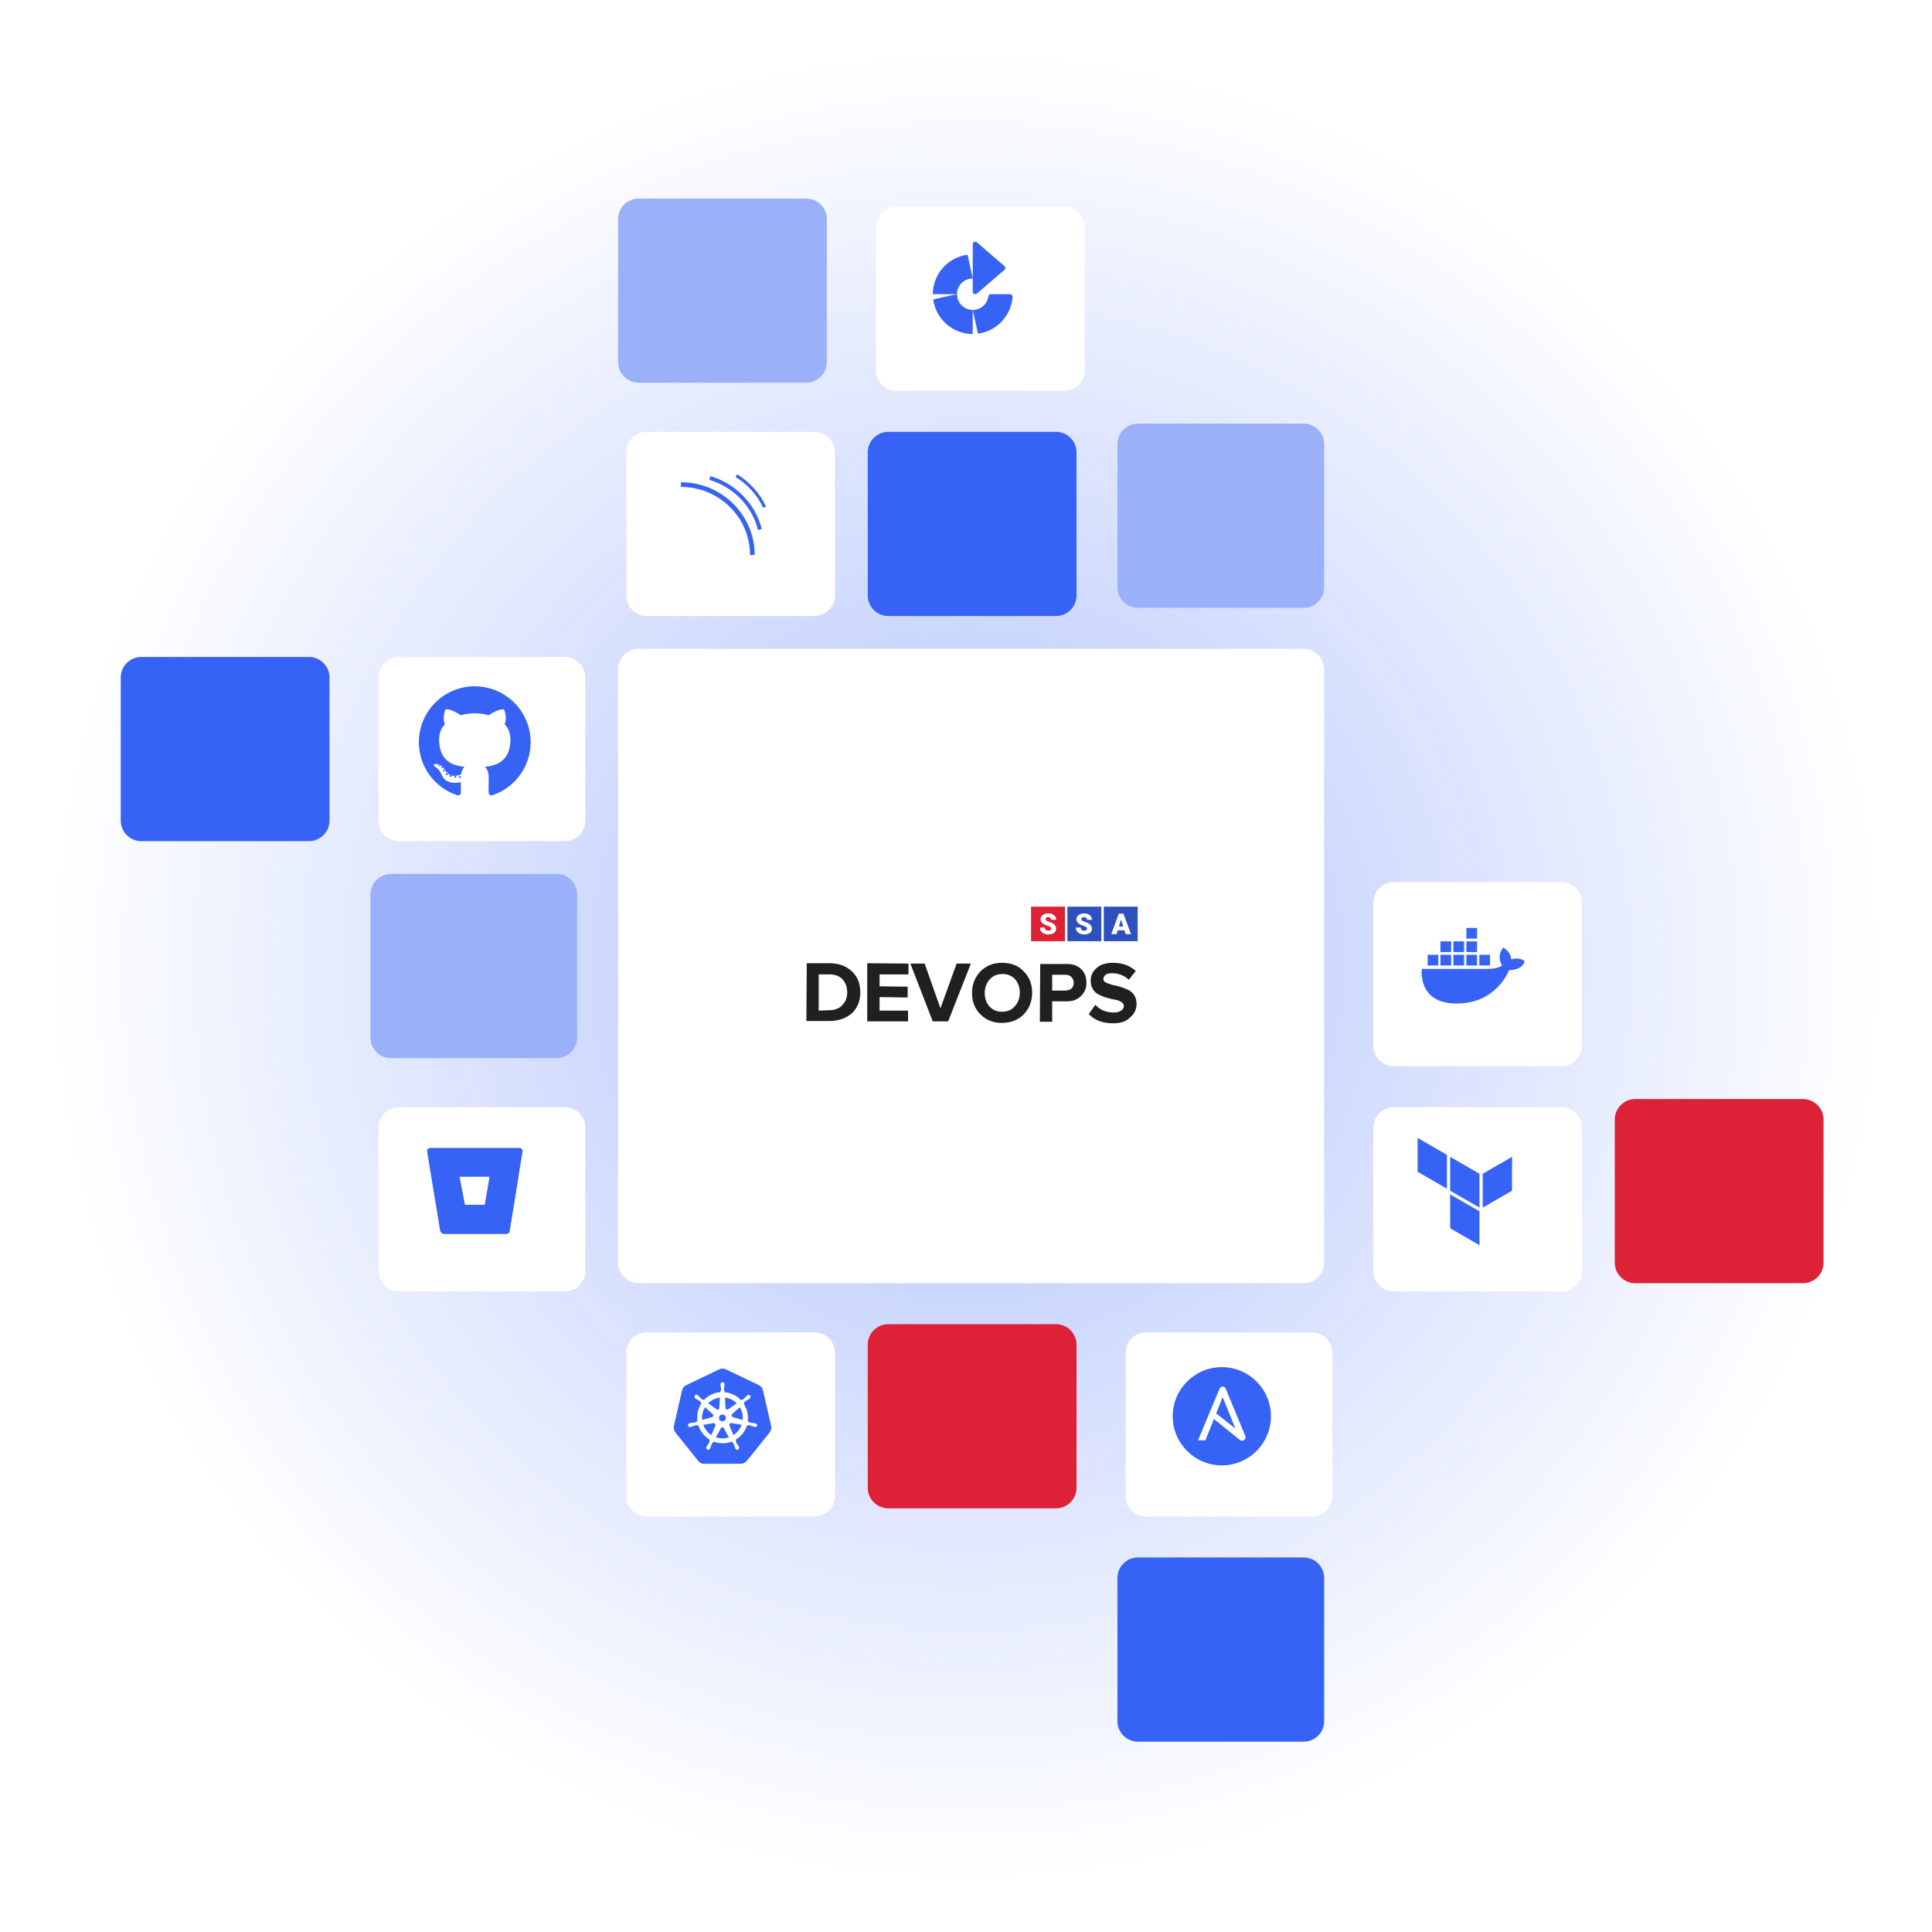 <?xml version="1.0" encoding="UTF-8" standalone="no"?>
<svg width="944" height="944" viewBox="0 0 944 944" fill="none" xmlns="http://www.w3.org/2000/svg">
<path d="M472 944C732.678 944 944 732.678 944 472C944 211.322 732.678 0 472 0C211.322 0 0 211.322 0 472C0 732.678 211.322 944 472 944Z" fill="url(#paint0_radial)" fill-opacity="0.4"/>
<path d="M424 657C424 651.477 428.521 647 434.099 647H515.901C521.479 647 526 651.477 526 657V727C526 732.523 521.479 737 515.901 737H434.099C428.521 737 424 732.523 424 727V657Z" fill="#DD2237"/>
<path d="M789 547C789 541.477 793.521 537 799.099 537H880.901C886.479 537 891 541.477 891 547V617C891 622.523 886.479 627 880.901 627H799.099C793.521 627 789 622.523 789 617V547Z" fill="#DD2237"/>
<g filter="url(#filter0_d)">
<path d="M546 767C546 761.477 550.477 757 556 757H637C642.523 757 647 761.477 647 767V837C647 842.523 642.523 847 637 847H556C550.477 847 546 842.523 546 837V767Z" fill="#3663F5"/>
</g>
<g filter="url(#filter1_d)">
<path d="M424 217C424 211.477 428.521 207 434.099 207H515.901C521.479 207 526 211.477 526 217V287C526 292.523 521.479 297 515.901 297H434.099C428.521 297 424 292.523 424 287V217Z" fill="#3663F5"/>
</g>
<path d="M181 437C181 431.477 185.477 427 191 427H272C277.523 427 282 431.477 282 437V507C282 512.523 277.523 517 272 517H191C185.477 517 181 512.523 181 507V437Z" fill="#9AB1FA"/>
<path d="M546 217C546 211.477 550.477 207 556 207H637C642.523 207 647 211.477 647 217V287C647 292.523 642.523 297 637 297H556C550.477 297 546 292.523 546 287V217Z" fill="#9AB1FA"/>
<path d="M302 107C302 101.477 306.521 97 312.099 97H393.901C399.479 97 404 101.477 404 107V177C404 182.523 399.479 187 393.901 187H312.099C306.521 187 302 182.523 302 177V107Z" fill="#9AB1FA"/>
<g filter="url(#filter2_d)">
<path d="M59 327C59 321.477 63.522 317 69.099 317H150.901C156.479 317 161 321.477 161 327V397C161 402.523 156.479 407 150.901 407H69.099C63.522 407 59 402.523 59 397V327Z" fill="#3663F5"/>
</g>
<g filter="url(#filter3_d)">
<path d="M546 657C546 651.477 550.477 647 556 647H637C642.523 647 647 651.477 647 657V727C647 732.523 642.523 737 637 737H556C550.477 737 546 732.523 546 727V657Z" fill="white"/>
</g>
<g filter="url(#filter4_d)">
<path d="M667 547C667 541.477 671.521 537 677.099 537H758.901C764.479 537 769 541.477 769 547V617C769 622.523 764.479 627 758.901 627H677.099C671.521 627 667 622.523 667 617V547Z" fill="white"/>
</g>
<g filter="url(#filter5_d)">
<path d="M667 437C667 431.477 671.521 427 677.099 427H758.901C764.479 427 769 431.477 769 437V507C769 512.523 764.479 517 758.901 517H677.099C671.521 517 667 512.523 667 507V437Z" fill="white"/>
</g>
<g filter="url(#filter6_d)">
<path d="M181 547C181 541.477 185.477 537 191 537H272C277.523 537 282 541.477 282 547V617C282 622.523 277.523 627 272 627H191C185.477 627 181 622.523 181 617V547Z" fill="white"/>
</g>
<g filter="url(#filter7_d)">
<path d="M302 657C302 651.477 306.521 647 312.099 647H393.901C399.479 647 404 651.477 404 657V727C404 732.523 399.479 737 393.901 737H312.099C306.521 737 302 732.523 302 727V657Z" fill="white"/>
</g>
<path d="M302 327.133C302 321.537 306.477 317 312 317H637C642.523 317 647 321.537 647 327.133V616.867C647 622.463 642.523 627 637 627H312C306.477 627 302 622.463 302 616.867V327.133Z" fill="white"/>
<g filter="url(#filter8_d)">
<path d="M181 327C181 321.477 185.477 317 191 317H272C277.523 317 282 321.477 282 327V397C282 402.523 277.523 407 272 407H191C185.477 407 181 402.523 181 397V327Z" fill="white"/>
</g>
<g filter="url(#filter9_d)">
<path d="M302 217C302 211.477 306.521 207 312.099 207H393.901C399.479 207 404 211.477 404 217V287C404 292.523 399.479 297 393.901 297H312.099C306.521 297 302 292.523 302 287V217Z" fill="white"/>
</g>
<g filter="url(#filter10_d)">
<path d="M424 107C424 101.477 428.521 97 434.099 97H515.901C521.479 97 526 101.477 526 107V177C526 182.523 521.479 187 515.901 187H434.099C428.521 187 424 182.523 424 177V107Z" fill="white"/>
</g>
<path d="M405.107 498.873H394L394.188 470.635H405.295C409.813 470.635 413.39 471.952 416.214 474.588C419.038 477.224 420.355 480.612 420.355 484.942C420.355 489.272 418.849 492.66 416.214 495.108C413.202 497.743 409.437 498.873 405.107 498.873ZM405.107 493.602C407.742 493.602 410.001 492.849 411.508 491.154C413.202 489.46 413.955 487.389 413.955 484.942C413.955 482.306 413.202 480.236 411.696 478.541C410.19 476.847 407.931 476.094 405.107 476.094H400.024V493.79L405.107 493.602Z" fill="#202023"/>
<path d="M443.699 499.059H423.744V470.633L443.887 470.821V476.092H429.768V481.928L443.511 482.116V487.387L429.768 487.199V493.788H443.699V499.059Z" fill="#202023"/>
<path d="M463.277 499.059H455.747L444.828 470.821H451.793L459.512 492.658L467.418 470.821H474.384L463.277 499.059Z" fill="#202023"/>
<path d="M489.631 499.812C485.301 499.812 481.913 498.494 479.089 495.67C476.265 492.847 474.947 489.458 474.947 485.128C474.947 480.798 476.453 477.41 479.089 474.586C481.913 471.762 485.489 470.445 489.631 470.445C493.961 470.445 497.538 471.762 500.173 474.586C502.997 477.41 504.315 480.798 504.315 485.128C504.315 489.458 502.809 492.847 500.173 495.67C497.538 498.306 493.961 499.812 489.631 499.812ZM483.419 491.717C484.925 493.411 486.995 494.353 489.631 494.353C492.267 494.353 494.337 493.411 495.843 491.717C497.349 490.023 498.291 487.764 498.291 485.128C498.291 482.493 497.538 480.234 496.032 478.539C494.526 476.845 492.455 475.904 489.819 475.904C487.184 475.904 485.113 476.845 483.607 478.539C482.101 480.234 481.16 482.493 481.16 485.128C481.16 487.764 481.913 490.023 483.419 491.717Z" fill="#202023"/>
<path d="M514.104 499.247H508.08L508.268 471.009H521.446C524.458 471.009 526.717 471.95 528.411 473.645C530.106 475.339 530.859 477.598 530.859 480.234C530.859 482.869 529.917 484.94 528.223 486.634C526.529 488.328 524.27 489.27 521.258 489.27H514.104V499.247ZM520.505 483.999C521.634 483.999 522.764 483.622 523.517 483.057C524.27 482.304 524.646 481.363 524.646 480.234C524.646 479.104 524.27 478.163 523.517 477.41C522.764 476.657 521.823 476.28 520.505 476.28H514.104V483.999H520.505Z" fill="#202023"/>
<path d="M543.848 500C538.765 500 534.812 498.494 531.988 495.482L535.189 490.964C537.636 493.6 540.648 494.729 544.225 494.729C545.731 494.729 547.048 494.353 547.801 493.788C548.743 493.223 549.119 492.47 549.119 491.529C549.119 490.776 548.743 490.211 547.99 489.646C547.237 489.081 546.107 488.705 544.978 488.517C543.848 488.329 542.53 487.952 541.024 487.576C539.518 487.199 538.389 486.634 537.071 486.07C535.942 485.505 534.812 484.752 534.059 483.434C533.306 482.304 532.93 480.798 532.93 479.104C532.93 476.657 533.871 474.586 535.942 472.892C537.824 471.198 540.46 470.445 543.848 470.445C548.366 470.445 551.943 471.762 554.955 474.398L551.567 478.728C549.307 476.657 546.672 475.527 543.283 475.527C541.966 475.527 541.024 475.716 540.271 476.28C539.518 476.845 539.142 477.41 539.142 478.351C539.142 479.104 539.518 479.669 540.271 480.045C541.024 480.422 542.154 480.798 543.283 481.175C544.413 481.363 545.731 481.74 547.237 482.116C548.554 482.493 549.872 483.057 551.19 483.622C552.32 484.187 553.449 485.128 554.202 486.258C554.955 487.387 555.332 488.893 555.332 490.399C555.332 493.035 554.39 495.294 552.32 496.988C550.437 499.059 547.613 500 543.848 500Z" fill="#202023"/>
<path d="M547.77 449.283C547.441 450.433 547.069 451.571 546.719 452.715C547.43 452.71 548.141 452.715 548.853 452.715C548.704 452.154 548.508 451.603 548.343 451.042C548.141 450.454 548.003 449.85 547.77 449.283Z" fill="#2E50BC"/>
<path d="M555.885 443.002C550.364 443.008 544.843 442.997 539.322 443.008C539.322 448.632 539.322 454.262 539.322 459.887C544.843 459.892 550.364 459.887 555.885 459.887C555.885 454.262 555.885 448.632 555.885 443.002ZM550.024 456.439C549.822 455.819 549.631 455.189 549.435 454.569C548.336 454.569 547.243 454.569 546.144 454.569C545.942 455.194 545.761 455.825 545.554 456.444C544.694 456.434 543.834 456.444 542.975 456.439C544.206 453.108 545.416 449.771 546.653 446.44C547.407 446.445 548.166 446.44 548.925 446.445C550.152 449.776 551.388 453.108 552.62 456.439C551.749 456.439 550.889 456.439 550.024 456.439Z" fill="#2E50BC"/>
<path d="M520.345 459.886C520.345 454.257 520.345 448.627 520.345 443.002C514.824 443.002 509.298 443.002 503.777 443.002C503.777 448.632 503.777 454.257 503.777 459.886C509.298 459.892 514.819 459.886 520.345 459.886ZM513.2 452.927C512.595 452.514 511.867 452.361 511.199 452.085C510.376 451.773 509.542 451.37 508.985 450.671C508.459 450.036 508.316 449.135 508.555 448.357C508.751 447.732 509.224 447.223 509.792 446.9C510.599 446.434 511.554 446.281 512.478 446.302C513.455 446.339 514.469 446.625 515.18 447.324C515.743 447.859 516.051 448.632 516.029 449.4C515.228 449.395 514.426 449.405 513.625 449.395C513.63 449.082 513.545 448.749 513.317 448.521C512.945 448.124 512.345 448.065 511.836 448.155C511.368 448.219 510.875 448.563 510.854 449.072C510.822 449.389 511.045 449.654 511.284 449.834C511.798 450.194 512.414 450.359 512.998 450.565C513.858 450.867 514.734 451.238 515.35 451.932C515.828 452.451 516.067 453.16 516.019 453.859C516.035 454.606 515.674 455.348 515.074 455.798C514.278 456.412 513.237 456.582 512.255 456.571C511.209 456.571 510.137 456.29 509.298 455.655C508.539 455.088 508.114 454.135 508.141 453.192C508.943 453.192 509.744 453.197 510.551 453.192C510.572 453.61 510.647 454.061 510.96 454.363C511.326 454.696 511.852 454.754 512.329 454.76C512.765 454.765 513.264 454.638 513.497 454.241C513.736 453.806 513.619 453.208 513.2 452.927Z" fill="#DD2237"/>
<path d="M538.123 443.002C532.597 443.002 527.065 442.997 521.539 443.002C521.539 448.632 521.539 454.257 521.539 459.887C527.065 459.887 532.597 459.887 538.123 459.887C538.123 454.262 538.123 448.632 538.123 443.002ZM528.366 449.236C528.445 449.633 528.806 449.887 529.146 450.057C529.932 450.444 530.802 450.608 531.577 451.01C532.347 451.381 533.08 451.958 533.382 452.784C533.68 453.637 533.6 454.665 533.021 455.385C532.506 456.02 531.71 456.365 530.914 456.497C529.81 456.672 528.642 456.592 527.612 456.132C527.012 455.867 526.46 455.454 526.115 454.887C525.796 454.384 525.658 453.791 525.653 453.203C526.455 453.203 527.262 453.203 528.063 453.203C528.09 453.595 528.143 454.024 528.429 454.326C528.78 454.702 529.337 454.76 529.82 454.776C530.261 454.781 530.776 454.659 531.015 454.257C531.227 453.833 531.132 453.245 530.733 452.964C530.208 452.583 529.571 452.424 528.971 452.202C528.042 451.863 527.081 451.45 526.46 450.645C525.781 449.771 525.781 448.431 526.503 447.584C527.193 446.763 528.286 446.418 529.321 446.339C530.452 446.249 531.684 446.471 532.565 447.229C533.202 447.769 533.547 448.595 533.552 449.421C532.751 449.427 531.944 449.421 531.142 449.427C531.116 449.13 531.068 448.807 530.85 448.579C530.447 448.118 529.762 448.076 529.199 448.209C528.743 448.299 528.291 448.728 528.366 449.236Z" fill="#2E50BC"/>
<path d="M231.973 335.333C216.894 335.333 204.666 347.559 204.666 362.64C204.666 374.705 212.49 384.941 223.34 388.552C224.705 388.804 225.206 387.959 225.206 387.238C225.206 386.587 225.181 384.436 225.169 382.154C217.572 383.806 215.969 378.932 215.969 378.932C214.727 375.776 212.937 374.937 212.937 374.937C210.459 373.242 213.124 373.277 213.124 373.277C215.866 373.469 217.31 376.091 217.31 376.091C219.745 380.265 223.698 379.058 225.256 378.361C225.501 376.596 226.209 375.391 226.99 374.709C220.925 374.019 214.549 371.677 214.549 361.214C214.549 358.233 215.615 355.797 217.362 353.884C217.079 353.197 216.144 350.419 217.627 346.658C217.627 346.658 219.92 345.924 225.138 349.457C227.316 348.852 229.652 348.549 231.973 348.538C234.294 348.549 236.631 348.852 238.814 349.457C244.026 345.924 246.315 346.658 246.315 346.658C247.802 350.419 246.867 353.197 246.583 353.884C248.334 355.797 249.394 358.233 249.394 361.214C249.394 371.702 243.005 374.011 236.925 374.687C237.904 375.535 238.777 377.197 238.777 379.744C238.777 383.398 238.745 386.339 238.745 387.238C238.745 387.965 239.237 388.816 240.621 388.548C251.465 384.933 259.279 374.701 259.279 362.64C259.279 347.559 247.053 335.333 231.973 335.333ZM214.893 374.232C214.833 374.368 214.62 374.409 214.425 374.316C214.227 374.227 214.116 374.042 214.18 373.906C214.239 373.766 214.453 373.727 214.651 373.821C214.849 373.91 214.962 374.096 214.893 374.232ZM216.237 375.431C216.106 375.552 215.852 375.496 215.679 375.305C215.5 375.114 215.467 374.86 215.599 374.737C215.733 374.617 215.98 374.673 216.159 374.864C216.338 375.056 216.373 375.309 216.237 375.431ZM217.158 376.964C216.991 377.081 216.717 376.972 216.548 376.729C216.381 376.486 216.381 376.195 216.552 376.078C216.721 375.962 216.991 376.066 217.162 376.307C217.329 376.554 217.329 376.846 217.158 376.964ZM218.716 378.74C218.567 378.905 218.248 378.861 218.015 378.636C217.776 378.416 217.709 378.103 217.86 377.938C218.011 377.773 218.332 377.819 218.567 378.043C218.804 378.262 218.876 378.577 218.716 378.74ZM220.731 379.34C220.665 379.554 220.357 379.651 220.048 379.56C219.739 379.467 219.537 379.216 219.6 379C219.664 378.785 219.972 378.683 220.284 378.781C220.592 378.874 220.795 379.122 220.731 379.34ZM223.023 379.594C223.03 379.819 222.768 380.006 222.443 380.01C222.117 380.018 221.853 379.835 221.849 379.614C221.849 379.386 222.106 379.201 222.432 379.196C222.757 379.19 223.023 379.37 223.023 379.594ZM225.274 379.508C225.313 379.728 225.088 379.953 224.765 380.014C224.448 380.071 224.155 379.936 224.115 379.718C224.075 379.493 224.305 379.267 224.622 379.209C224.944 379.153 225.233 379.285 225.274 379.508Z" fill="#3663F5"/>
<path d="M368.759 271.198H366.481C366.481 252.844 351.336 237.913 332.723 237.913V235.634C352.594 235.634 368.759 251.585 368.759 271.198ZM370.334 258.956C367.6 247.443 358.269 237.833 346.57 234.473L347.095 232.647C359.442 236.193 369.29 246.345 372.18 258.516L370.334 258.956ZM372.9 248.151C370.081 242.004 365.273 236.642 359.375 233.056L360.163 231.758C366.323 235.503 371.333 241.096 374.278 247.517L372.9 248.151Z" fill="#3663F5"/>
<g clip-path="url(#clip0)">
<path d="M721.713 453.4H716.492V458.621H721.713V453.4Z" fill="#3663F5"/>
<path d="M721.713 459.958H716.492V465.179H721.713V459.958Z" fill="#3663F5"/>
<path d="M721.713 466.52H716.492V471.74H721.713V466.52Z" fill="#3663F5"/>
<path d="M715.375 459.958H710.154V465.179H715.375V459.958Z" fill="#3663F5"/>
<path d="M715.375 466.52H710.154V471.74H715.375V466.52Z" fill="#3663F5"/>
<path d="M709.035 459.958H703.814V465.179H709.035V459.958Z" fill="#3663F5"/>
<path d="M709.035 466.52H703.814V471.74H709.035V466.52Z" fill="#3663F5"/>
<path d="M702.776 466.52H697.555V471.74H702.776V466.52Z" fill="#3663F5"/>
<path d="M728.053 466.52H722.832V471.74H728.053V466.52Z" fill="#3663F5"/>
<path d="M711.668 490.341C692.444 490.341 694.681 473.42 694.681 473.42C694.681 473.42 721.36 473.42 726.773 473.42C732.185 473.42 733.974 471.704 733.974 471.704C733.974 471.704 730.918 467.75 734.496 462.982C738.523 465.293 738.372 468.724 738.372 468.724C738.372 468.724 742.472 467.384 745.007 469.694C743.597 474.312 737.333 474.015 737.333 474.015C737.333 474.015 731.517 490.341 711.668 490.341Z" fill="#3663F5"/>
</g>
<path d="M724.471 573.518V590.058L738.8 581.792V565.235L724.471 573.518Z" fill="#3663F5"/>
<path d="M708.566 565.235L722.896 573.518V590.058L708.566 581.784V565.235Z" fill="#3663F5"/>
<path d="M692.666 556V572.548L706.995 580.823V564.274L692.666 556ZM708.568 600.149L722.897 608.424V591.875L708.568 583.601V600.149Z" fill="#3663F5"/>
<path d="M603.615 697.99L597.404 682.661L594.234 690.6L603.615 697.99Z" fill="#3663F5"/>
<path fill-rule="evenodd" clip-rule="evenodd" d="M597 716C610.256 716 621 705.255 621 692C621 678.746 610.256 668 597 668C583.746 668 573 678.746 573 692C573 705.255 583.746 716 597 716ZM598.884 678.53L608.437 701.521C608.543 701.803 608.601 702.064 608.601 702.229C608.601 703.241 607.783 703.943 606.847 703.943C606.38 703.943 606.021 703.761 605.522 703.358L593.136 693.351L588.985 703.748H585.398L595.883 678.53C596.156 677.867 596.741 677.516 597.404 677.516C598.066 677.516 598.611 677.867 598.884 678.53Z" fill="#3663F5"/>
<path d="M344.079 715.235C342.936 715.235 341.856 714.725 341.126 713.801L330.013 699.936C329.283 699.012 328.997 697.833 329.283 696.685L333.252 679.378C333.506 678.231 334.268 677.307 335.316 676.797L351.382 669.084C351.89 668.829 352.461 668.701 353.033 668.701C353.604 668.701 354.176 668.829 354.684 669.084L370.75 676.765C371.798 677.275 372.56 678.199 372.814 679.347L376.783 696.653C377.037 697.801 376.783 698.98 376.052 699.904L364.939 713.769C364.209 714.661 363.13 715.203 361.987 715.203L344.079 715.235Z" fill="#3663F5"/>
<path d="M369.097 695.474C369.065 695.474 369.065 695.474 369.097 695.474H369.065C369.034 695.474 369.002 695.474 369.002 695.442C368.938 695.442 368.875 695.41 368.811 695.41C368.589 695.378 368.399 695.347 368.208 695.347C368.113 695.347 368.018 695.347 367.891 695.315H367.859C367.192 695.251 366.652 695.187 366.144 695.028C365.922 694.932 365.859 694.805 365.795 694.677C365.795 694.645 365.763 694.645 365.763 694.614L365.351 694.486C365.541 693.02 365.478 691.49 365.128 689.992C364.779 688.494 364.176 687.092 363.35 685.817L363.668 685.53V685.466C363.668 685.307 363.699 685.147 363.826 684.988C364.207 684.637 364.684 684.351 365.255 684C365.351 683.936 365.446 683.904 365.541 683.841C365.732 683.745 365.89 683.649 366.081 683.522C366.113 683.49 366.176 683.458 366.24 683.394C366.271 683.363 366.303 683.363 366.303 683.331C366.748 682.948 366.843 682.311 366.525 681.896C366.367 681.673 366.081 681.546 365.795 681.546C365.541 681.546 365.319 681.641 365.097 681.801C365.065 681.833 365.065 681.833 365.033 681.865C364.97 681.896 364.938 681.96 364.874 681.992C364.716 682.151 364.589 682.279 364.462 682.438C364.398 682.502 364.334 682.598 364.239 682.661C363.795 683.139 363.382 683.522 362.969 683.809C362.874 683.873 362.779 683.904 362.683 683.904C362.62 683.904 362.556 683.904 362.493 683.873H362.429L362.048 684.127C361.636 683.681 361.191 683.299 360.747 682.916C358.842 681.418 356.524 680.494 354.111 680.271L354.079 679.857C354.047 679.825 354.047 679.825 354.015 679.793C353.92 679.697 353.793 679.602 353.761 679.378C353.73 678.869 353.793 678.295 353.857 677.657V677.625C353.857 677.53 353.888 677.402 353.92 677.307C353.952 677.116 353.984 676.924 354.015 676.701V676.51V676.414C354.015 675.841 353.571 675.363 353.031 675.363C352.777 675.363 352.523 675.49 352.333 675.681C352.142 675.873 352.047 676.127 352.047 676.414V676.478V676.669C352.047 676.892 352.079 677.084 352.142 677.275C352.174 677.371 352.174 677.466 352.206 677.594V677.625C352.269 678.263 352.364 678.837 352.301 679.347C352.269 679.57 352.142 679.665 352.047 679.761C352.015 679.793 352.015 679.793 351.983 679.825L351.952 680.239C351.38 680.303 350.809 680.367 350.237 680.494C347.792 681.036 345.633 682.279 343.95 684.064L343.633 683.841H343.569C343.506 683.841 343.442 683.873 343.379 683.873C343.284 683.873 343.188 683.841 343.093 683.777C342.68 683.49 342.268 683.076 341.823 682.598C341.76 682.534 341.696 682.438 341.601 682.375C341.474 682.215 341.347 682.088 341.188 681.928C341.156 681.896 341.093 681.865 341.029 681.801C340.997 681.769 340.966 681.769 340.966 681.737C340.775 681.578 340.521 681.482 340.267 681.482C339.981 681.482 339.696 681.61 339.537 681.833C339.219 682.247 339.315 682.884 339.759 683.267C339.791 683.267 339.791 683.299 339.823 683.299C339.886 683.331 339.918 683.394 339.981 683.426C340.172 683.554 340.331 683.649 340.521 683.745C340.616 683.777 340.712 683.841 340.807 683.904C341.379 684.255 341.855 684.542 342.236 684.892C342.395 685.052 342.395 685.211 342.395 685.371V685.434L342.712 685.721C342.649 685.817 342.585 685.88 342.553 685.976C340.966 688.494 340.362 691.458 340.775 694.39L340.362 694.518C340.362 694.55 340.331 694.55 340.331 694.582C340.267 694.709 340.172 694.837 339.981 694.932C339.505 695.092 338.934 695.155 338.267 695.219H338.235C338.14 695.219 338.013 695.219 337.918 695.251C337.727 695.251 337.537 695.283 337.314 695.315C337.251 695.315 337.187 695.347 337.124 695.347C337.092 695.347 337.06 695.347 337.029 695.378C336.457 695.506 336.108 696.048 336.203 696.558C336.298 697.004 336.711 697.291 337.219 697.291C337.314 697.291 337.378 697.291 337.473 697.259C337.505 697.259 337.537 697.259 337.537 697.227C337.6 697.227 337.664 697.195 337.727 697.195C337.949 697.131 338.108 697.068 338.299 696.972C338.394 696.94 338.489 696.876 338.584 696.845H338.616C339.219 696.622 339.759 696.43 340.267 696.367H340.331C340.521 696.367 340.648 696.462 340.743 696.526C340.775 696.526 340.775 696.558 340.807 696.558L341.252 696.494C342.014 698.853 343.474 700.956 345.411 702.486C345.855 702.837 346.3 703.124 346.776 703.41L346.586 703.825C346.586 703.857 346.617 703.857 346.617 703.888C346.681 704.016 346.744 704.175 346.681 704.398C346.49 704.876 346.205 705.355 345.855 705.896V705.928C345.792 706.024 345.728 706.088 345.665 706.183C345.538 706.343 345.443 706.502 345.316 706.693C345.284 706.725 345.252 706.789 345.22 706.853C345.22 706.884 345.189 706.916 345.189 706.916C344.935 707.458 345.125 708.064 345.601 708.287C345.728 708.351 345.855 708.382 345.982 708.382C346.363 708.382 346.744 708.127 346.935 707.777C346.935 707.745 346.967 707.713 346.967 707.713C346.998 707.649 347.03 707.586 347.062 707.554C347.157 707.331 347.189 707.171 347.252 706.98C347.284 706.884 347.316 706.789 347.348 706.693C347.57 706.056 347.729 705.546 348.014 705.1C348.141 704.908 348.3 704.876 348.427 704.813C348.459 704.813 348.459 704.813 348.491 704.781L348.713 704.367C350.11 704.908 351.634 705.195 353.158 705.195C354.079 705.195 355.031 705.1 355.92 704.876C356.492 704.749 357.032 704.59 357.572 704.398L357.762 704.749C357.794 704.749 357.794 704.749 357.826 704.781C357.984 704.813 358.111 704.876 358.238 705.068C358.492 705.514 358.683 706.056 358.905 706.661V706.693C358.937 706.789 358.969 706.884 359 706.98C359.064 707.171 359.096 707.363 359.191 707.554C359.223 707.618 359.254 707.649 359.286 707.713C359.286 707.745 359.318 707.777 359.318 707.777C359.508 708.159 359.889 708.382 360.27 708.382C360.397 708.382 360.524 708.351 360.651 708.287C360.874 708.159 361.064 707.968 361.128 707.713C361.191 707.458 361.191 707.171 361.064 706.916C361.064 706.884 361.032 706.884 361.032 706.853C361.001 706.789 360.969 706.725 360.937 706.693C360.842 706.502 360.715 706.343 360.588 706.183C360.524 706.088 360.461 706.024 360.397 705.928V705.896C360.048 705.355 359.731 704.876 359.572 704.398C359.508 704.175 359.572 704.048 359.604 703.888C359.604 703.857 359.635 703.857 359.635 703.825L359.477 703.442C361.159 702.454 362.588 701.052 363.668 699.331C364.239 698.438 364.684 697.45 365.001 696.462L365.382 696.526C365.414 696.526 365.414 696.494 365.446 696.494C365.573 696.43 365.668 696.335 365.859 696.335H365.922C366.43 696.398 366.97 696.59 367.573 696.813H367.605C367.7 696.845 367.795 696.908 367.891 696.94C368.081 697.036 368.24 697.1 368.462 697.163C368.526 697.163 368.589 697.195 368.653 697.195C368.684 697.195 368.716 697.195 368.748 697.227C368.843 697.259 368.907 697.259 369.002 697.259C369.478 697.259 369.891 696.94 370.018 696.526C370.018 696.143 369.669 695.633 369.097 695.474ZM354.396 693.912L352.999 694.582L351.602 693.912L351.253 692.414L352.206 691.203H353.761L354.714 692.414L354.396 693.912ZM362.683 690.598C362.937 691.681 363.001 692.765 362.906 693.817L358.048 692.414C357.603 692.287 357.349 691.841 357.445 691.394C357.476 691.267 357.54 691.139 357.635 691.044L361.477 687.57C362.017 688.462 362.429 689.482 362.683 690.598ZM359.953 685.657L355.793 688.622C355.444 688.845 354.968 688.781 354.682 688.43C354.587 688.335 354.555 688.207 354.523 688.08L354.238 682.884C356.428 683.139 358.429 684.127 359.953 685.657ZM350.745 683.044C351.094 682.98 351.412 682.916 351.761 682.853L351.475 687.952C351.444 688.398 351.094 688.781 350.618 688.781C350.491 688.781 350.332 688.749 350.237 688.685L346.014 685.657C347.316 684.351 348.935 683.458 350.745 683.044ZM344.49 687.57L348.268 690.948C348.618 691.235 348.649 691.777 348.364 692.127C348.268 692.255 348.141 692.351 347.983 692.382L343.061 693.817C342.871 691.649 343.347 689.45 344.49 687.57ZM343.633 696.207L348.681 695.347C349.094 695.315 349.475 695.602 349.57 696.016C349.602 696.207 349.602 696.367 349.539 696.526L347.602 701.211C345.824 700.064 344.395 698.311 343.633 696.207ZM355.222 702.55C354.492 702.709 353.761 702.805 352.999 702.805C351.888 702.805 350.809 702.614 349.793 702.295L352.301 697.737C352.555 697.45 352.968 697.323 353.317 697.514C353.476 697.61 353.603 697.737 353.698 697.865L356.143 702.295C355.857 702.39 355.539 702.454 355.222 702.55ZM361.413 698.12C360.62 699.394 359.572 700.414 358.365 701.211L356.365 696.398C356.27 696.016 356.428 695.602 356.81 695.41C356.937 695.347 357.095 695.315 357.254 695.315L362.334 696.175C362.144 696.876 361.826 697.514 361.413 698.12Z" fill="white"/>
<path d="M210.181 560.889C209.962 560.886 209.746 560.931 209.547 561.021C209.348 561.11 209.171 561.243 209.029 561.408C208.886 561.573 208.782 561.768 208.722 561.978C208.663 562.188 208.65 562.408 208.685 562.623L215.032 601.155C215.112 601.627 215.354 602.055 215.718 602.365C216.082 602.676 216.543 602.848 217.021 602.852H247.471C247.829 602.857 248.178 602.732 248.452 602.502C248.726 602.271 248.909 601.95 248.966 601.596L255.313 562.631C255.348 562.416 255.336 562.195 255.276 561.985C255.217 561.775 255.112 561.581 254.97 561.415C254.827 561.25 254.651 561.118 254.452 561.028C254.253 560.939 254.036 560.894 253.818 560.897L210.181 560.889ZM236.907 588.737H227.189L224.557 574.989H239.262L236.907 588.737Z" fill="#3663F5"/>
<path d="M253.295 574.989H239.262L236.907 588.737H227.189L215.713 602.359C216.077 602.673 216.54 602.848 217.021 602.852H247.479C247.837 602.857 248.185 602.733 248.46 602.502C248.734 602.272 248.917 601.95 248.974 601.596L253.295 574.989Z" fill="#3663F5"/>
<path d="M493.535 143.743H484.16C483.548 143.736 483.025 144.181 482.933 144.786C482.401 148.596 479.14 151.43 475.293 151.426L477.832 163.022C487.029 161.82 494.108 154.308 494.762 145.055C494.785 144.716 494.667 144.381 494.434 144.132C494.202 143.883 493.876 143.742 493.535 143.743Z" fill="#3663F5"/>
<path d="M477.31 143.449L490.8 131.854C491.064 131.621 491.216 131.286 491.216 130.934C491.216 130.582 491.064 130.247 490.8 130.014L477.31 118.4C476.946 118.093 476.437 118.024 476.005 118.224C475.573 118.424 475.295 118.856 475.293 119.332V142.517C475.295 142.993 475.573 143.425 476.005 143.625C476.437 143.825 476.946 143.756 477.31 143.449Z" fill="#3663F5"/>
<path d="M455.971 146.276C457.261 155.962 465.52 163.199 475.292 163.206V151.426C471.046 151.426 467.601 147.989 467.591 143.743L455.971 146.276Z" fill="#3663F5"/>
<path d="M455.787 143.559V143.743H467.591C467.601 139.497 471.046 136.06 475.292 136.06L472.76 124.465C463.139 125.719 455.904 133.857 455.787 143.559Z" fill="#3663F5"/>
<defs>
<filter id="filter0_d" x="531" y="746" width="131" height="120" filterUnits="userSpaceOnUse" color-interpolation-filters="sRGB">
<feFlood flood-opacity="0" result="BackgroundImageFix"/>
<feColorMatrix in="SourceAlpha" type="matrix" values="0 0 0 0 0 0 0 0 0 0 0 0 0 0 0 0 0 0 127 0"/>
<feOffset dy="4"/>
<feGaussianBlur stdDeviation="7.5"/>
<feColorMatrix type="matrix" values="0 0 0 0 0.212 0 0 0 0 0.388 0 0 0 0 0.961 0 0 0 0.24 0"/>
<feBlend mode="normal" in2="BackgroundImageFix" result="effect1_dropShadow"/>
<feBlend mode="normal" in="SourceGraphic" in2="effect1_dropShadow" result="shape"/>
</filter>
<filter id="filter1_d" x="409" y="196" width="132" height="120" filterUnits="userSpaceOnUse" color-interpolation-filters="sRGB">
<feFlood flood-opacity="0" result="BackgroundImageFix"/>
<feColorMatrix in="SourceAlpha" type="matrix" values="0 0 0 0 0 0 0 0 0 0 0 0 0 0 0 0 0 0 127 0"/>
<feOffset dy="4"/>
<feGaussianBlur stdDeviation="7.5"/>
<feColorMatrix type="matrix" values="0 0 0 0 0.212 0 0 0 0 0.388 0 0 0 0 0.961 0 0 0 0.24 0"/>
<feBlend mode="normal" in2="BackgroundImageFix" result="effect1_dropShadow"/>
<feBlend mode="normal" in="SourceGraphic" in2="effect1_dropShadow" result="shape"/>
</filter>
<filter id="filter2_d" x="44" y="306" width="132" height="120" filterUnits="userSpaceOnUse" color-interpolation-filters="sRGB">
<feFlood flood-opacity="0" result="BackgroundImageFix"/>
<feColorMatrix in="SourceAlpha" type="matrix" values="0 0 0 0 0 0 0 0 0 0 0 0 0 0 0 0 0 0 127 0"/>
<feOffset dy="4"/>
<feGaussianBlur stdDeviation="7.5"/>
<feColorMatrix type="matrix" values="0 0 0 0 0.212 0 0 0 0 0.388 0 0 0 0 0.961 0 0 0 0.24 0"/>
<feBlend mode="normal" in2="BackgroundImageFix" result="effect1_dropShadow"/>
<feBlend mode="normal" in="SourceGraphic" in2="effect1_dropShadow" result="shape"/>
</filter>
<filter id="filter3_d" x="525" y="626" width="151" height="140" filterUnits="userSpaceOnUse" color-interpolation-filters="sRGB">
<feFlood flood-opacity="0" result="BackgroundImageFix"/>
<feColorMatrix in="SourceAlpha" type="matrix" values="0 0 0 0 0 0 0 0 0 0 0 0 0 0 0 0 0 0 127 0"/>
<feOffset dx="4" dy="4"/>
<feGaussianBlur stdDeviation="12.5"/>
<feColorMatrix type="matrix" values="0 0 0 0 0.294 0 0 0 0 0.483 0 0 0 0 0.758 0 0 0 0.15 0"/>
<feBlend mode="normal" in2="BackgroundImageFix" result="effect1_dropShadow"/>
<feBlend mode="normal" in="SourceGraphic" in2="effect1_dropShadow" result="shape"/>
</filter>
<filter id="filter4_d" x="646" y="516" width="152" height="140" filterUnits="userSpaceOnUse" color-interpolation-filters="sRGB">
<feFlood flood-opacity="0" result="BackgroundImageFix"/>
<feColorMatrix in="SourceAlpha" type="matrix" values="0 0 0 0 0 0 0 0 0 0 0 0 0 0 0 0 0 0 127 0"/>
<feOffset dx="4" dy="4"/>
<feGaussianBlur stdDeviation="12.5"/>
<feColorMatrix type="matrix" values="0 0 0 0 0.294 0 0 0 0 0.483 0 0 0 0 0.758 0 0 0 0.15 0"/>
<feBlend mode="normal" in2="BackgroundImageFix" result="effect1_dropShadow"/>
<feBlend mode="normal" in="SourceGraphic" in2="effect1_dropShadow" result="shape"/>
</filter>
<filter id="filter5_d" x="646" y="406" width="152" height="140" filterUnits="userSpaceOnUse" color-interpolation-filters="sRGB">
<feFlood flood-opacity="0" result="BackgroundImageFix"/>
<feColorMatrix in="SourceAlpha" type="matrix" values="0 0 0 0 0 0 0 0 0 0 0 0 0 0 0 0 0 0 127 0"/>
<feOffset dx="4" dy="4"/>
<feGaussianBlur stdDeviation="12.5"/>
<feColorMatrix type="matrix" values="0 0 0 0 0.294 0 0 0 0 0.483 0 0 0 0 0.758 0 0 0 0.15 0"/>
<feBlend mode="normal" in2="BackgroundImageFix" result="effect1_dropShadow"/>
<feBlend mode="normal" in="SourceGraphic" in2="effect1_dropShadow" result="shape"/>
</filter>
<filter id="filter6_d" x="160" y="516" width="151" height="140" filterUnits="userSpaceOnUse" color-interpolation-filters="sRGB">
<feFlood flood-opacity="0" result="BackgroundImageFix"/>
<feColorMatrix in="SourceAlpha" type="matrix" values="0 0 0 0 0 0 0 0 0 0 0 0 0 0 0 0 0 0 127 0"/>
<feOffset dx="4" dy="4"/>
<feGaussianBlur stdDeviation="12.5"/>
<feColorMatrix type="matrix" values="0 0 0 0 0.294 0 0 0 0 0.483 0 0 0 0 0.758 0 0 0 0.15 0"/>
<feBlend mode="normal" in2="BackgroundImageFix" result="effect1_dropShadow"/>
<feBlend mode="normal" in="SourceGraphic" in2="effect1_dropShadow" result="shape"/>
</filter>
<filter id="filter7_d" x="281" y="626" width="152" height="140" filterUnits="userSpaceOnUse" color-interpolation-filters="sRGB">
<feFlood flood-opacity="0" result="BackgroundImageFix"/>
<feColorMatrix in="SourceAlpha" type="matrix" values="0 0 0 0 0 0 0 0 0 0 0 0 0 0 0 0 0 0 127 0"/>
<feOffset dx="4" dy="4"/>
<feGaussianBlur stdDeviation="12.5"/>
<feColorMatrix type="matrix" values="0 0 0 0 0.294 0 0 0 0 0.483 0 0 0 0 0.758 0 0 0 0.15 0"/>
<feBlend mode="normal" in2="BackgroundImageFix" result="effect1_dropShadow"/>
<feBlend mode="normal" in="SourceGraphic" in2="effect1_dropShadow" result="shape"/>
</filter>
<filter id="filter8_d" x="160" y="296" width="151" height="140" filterUnits="userSpaceOnUse" color-interpolation-filters="sRGB">
<feFlood flood-opacity="0" result="BackgroundImageFix"/>
<feColorMatrix in="SourceAlpha" type="matrix" values="0 0 0 0 0 0 0 0 0 0 0 0 0 0 0 0 0 0 127 0"/>
<feOffset dx="4" dy="4"/>
<feGaussianBlur stdDeviation="12.5"/>
<feColorMatrix type="matrix" values="0 0 0 0 0.294 0 0 0 0 0.483 0 0 0 0 0.758 0 0 0 0.15 0"/>
<feBlend mode="normal" in2="BackgroundImageFix" result="effect1_dropShadow"/>
<feBlend mode="normal" in="SourceGraphic" in2="effect1_dropShadow" result="shape"/>
</filter>
<filter id="filter9_d" x="281" y="186" width="152" height="140" filterUnits="userSpaceOnUse" color-interpolation-filters="sRGB">
<feFlood flood-opacity="0" result="BackgroundImageFix"/>
<feColorMatrix in="SourceAlpha" type="matrix" values="0 0 0 0 0 0 0 0 0 0 0 0 0 0 0 0 0 0 127 0"/>
<feOffset dx="4" dy="4"/>
<feGaussianBlur stdDeviation="12.5"/>
<feColorMatrix type="matrix" values="0 0 0 0 0.294 0 0 0 0 0.483 0 0 0 0 0.758 0 0 0 0.15 0"/>
<feBlend mode="normal" in2="BackgroundImageFix" result="effect1_dropShadow"/>
<feBlend mode="normal" in="SourceGraphic" in2="effect1_dropShadow" result="shape"/>
</filter>
<filter id="filter10_d" x="403" y="76" width="152" height="140" filterUnits="userSpaceOnUse" color-interpolation-filters="sRGB">
<feFlood flood-opacity="0" result="BackgroundImageFix"/>
<feColorMatrix in="SourceAlpha" type="matrix" values="0 0 0 0 0 0 0 0 0 0 0 0 0 0 0 0 0 0 127 0"/>
<feOffset dx="4" dy="4"/>
<feGaussianBlur stdDeviation="12.5"/>
<feColorMatrix type="matrix" values="0 0 0 0 0.294 0 0 0 0 0.483 0 0 0 0 0.758 0 0 0 0.15 0"/>
<feBlend mode="normal" in2="BackgroundImageFix" result="effect1_dropShadow"/>
<feBlend mode="normal" in="SourceGraphic" in2="effect1_dropShadow" result="shape"/>
</filter>
<radialGradient id="paint0_radial" cx="0" cy="0" r="1" gradientUnits="userSpaceOnUse" gradientTransform="translate(472 472) rotate(90) scale(845.683)">
<stop stop-color="#3663F5"/>
<stop offset="0.523" stop-color="#3663F5" stop-opacity="0"/>
</radialGradient>
<clipPath id="clip0">
<rect width="54" height="54" fill="white" transform="translate(691 445)"/>
</clipPath>
</defs>
</svg>
